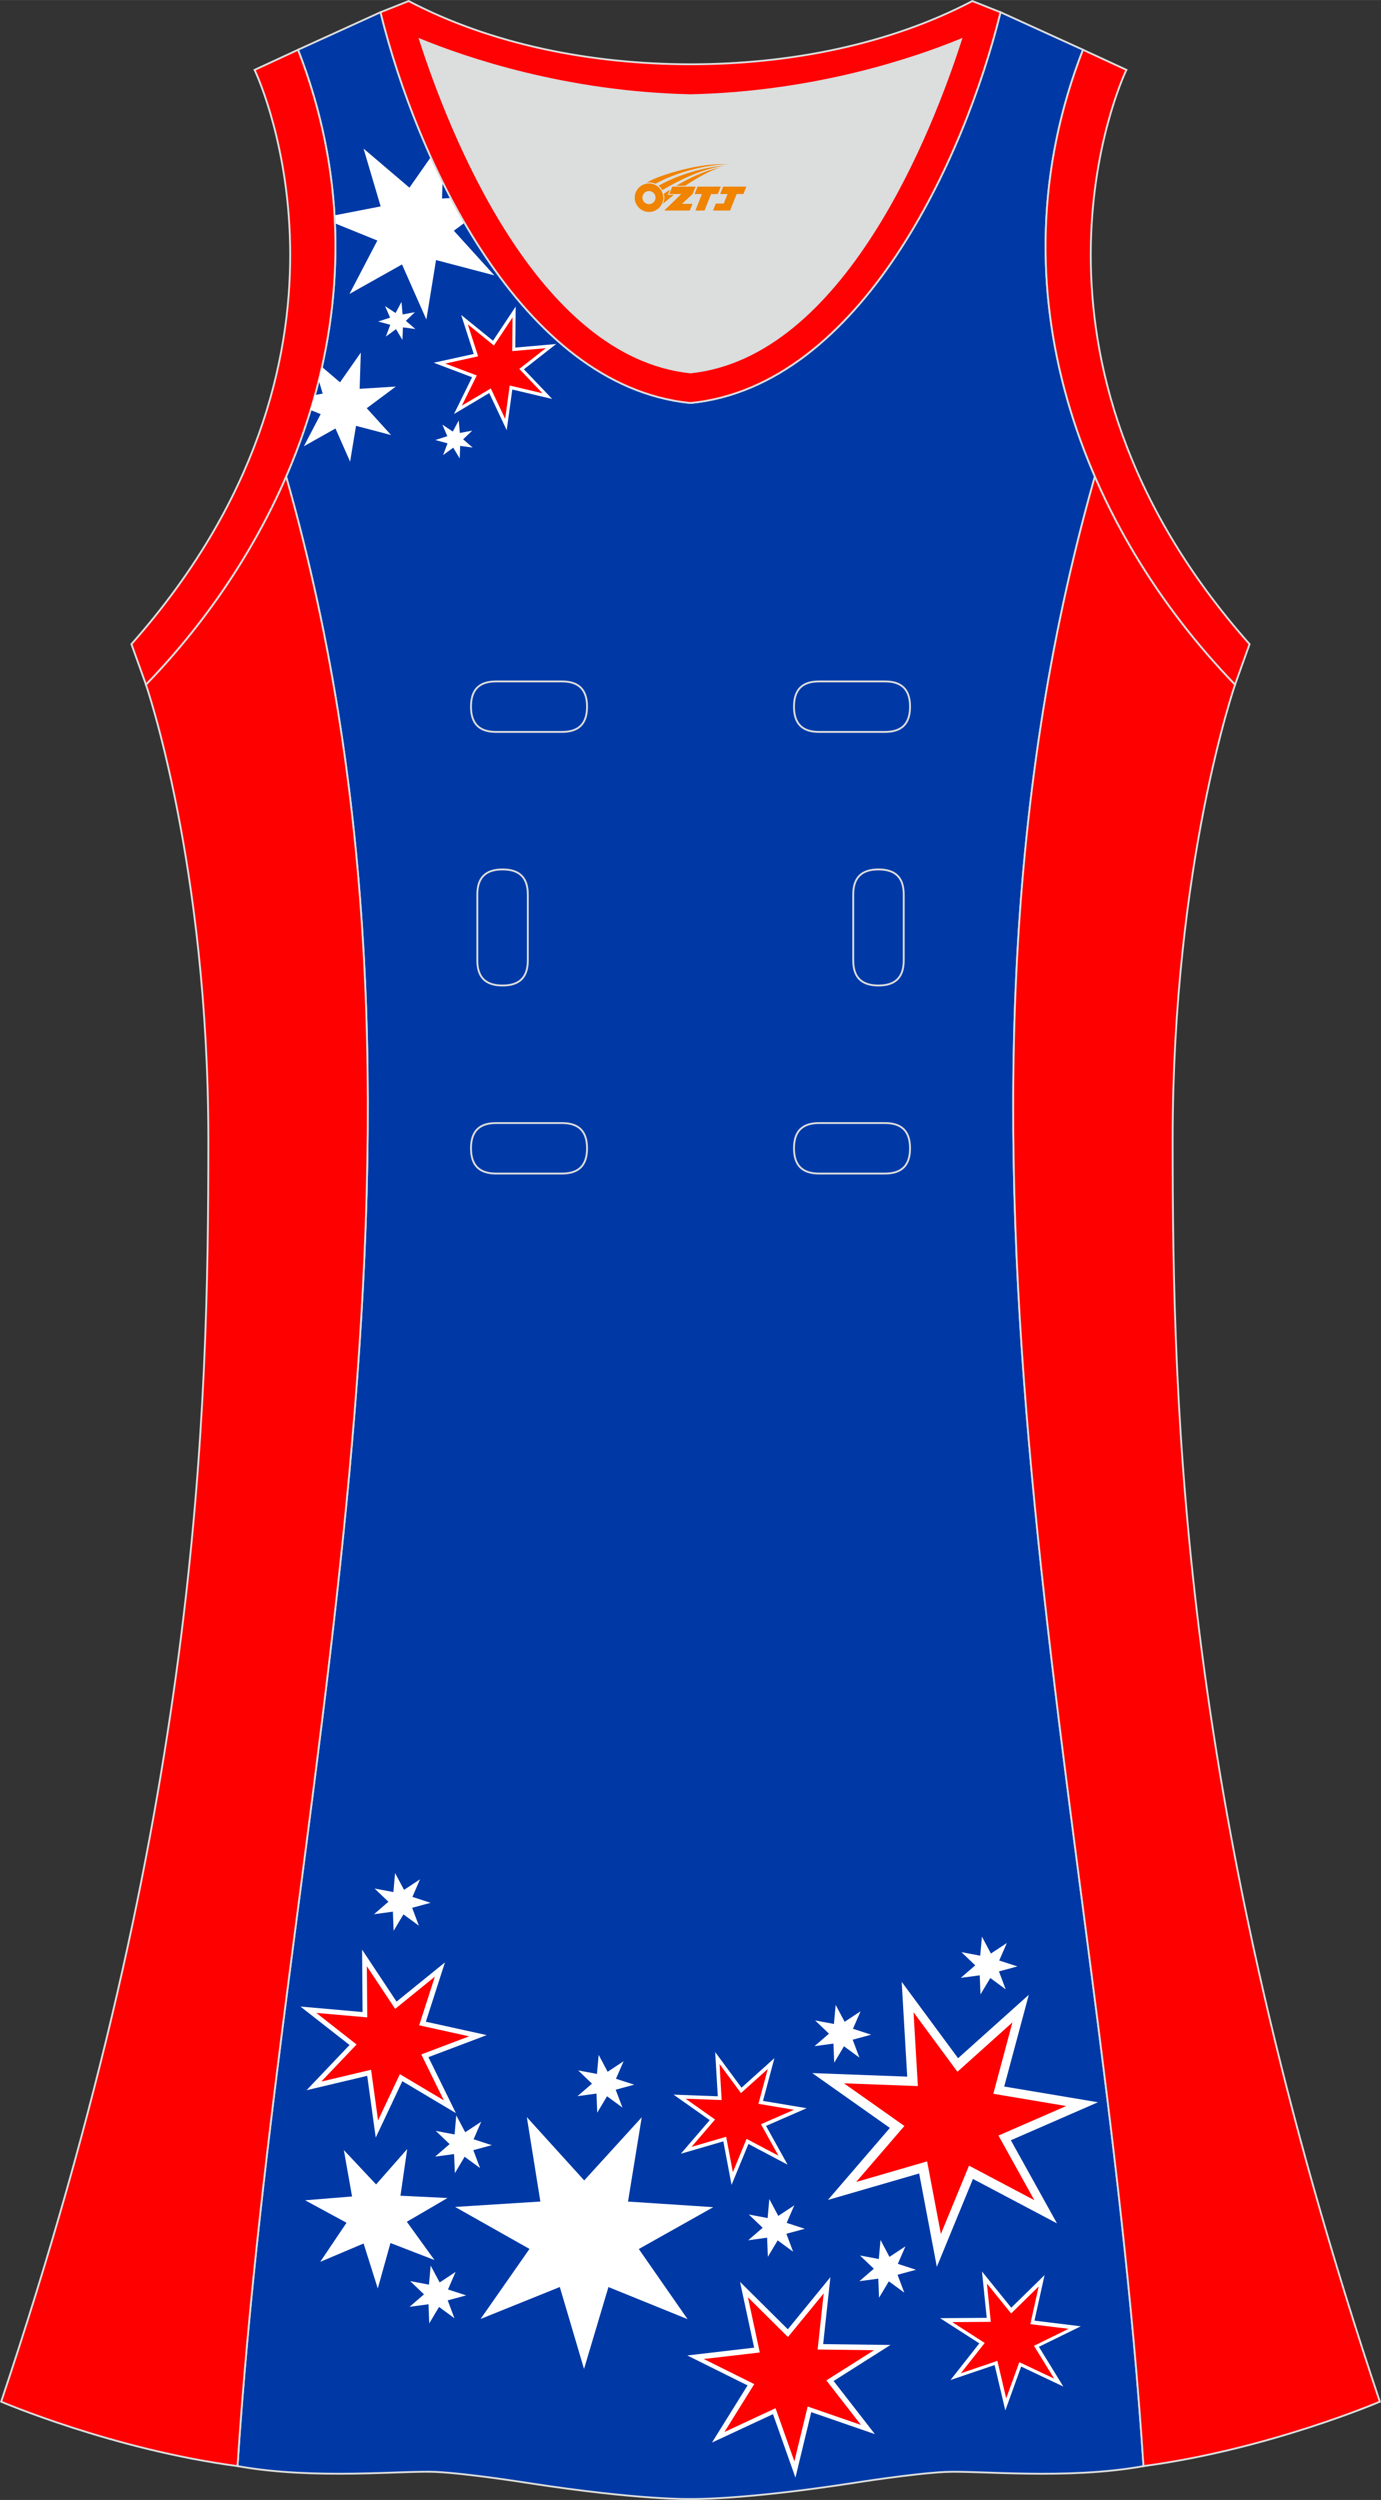 <?xml version="1.0" encoding="utf-8"?>
<!-- Generator: Adobe Illustrator 24.0.1, SVG Export Plug-In . SVG Version: 6.00 Build 0)  -->
<svg xmlns="http://www.w3.org/2000/svg" xmlns:xlink="http://www.w3.org/1999/xlink" version="1.1" id="图层_1" x="0px" y="0px" width="297.02px" height="537.6px" viewBox="0 0 297.02 537.59" enable-background="new 0 0 297.02 537.59" xml:space="preserve">
<rect x="0" y="0" width="297.02" height="537.59" fill="#333333" stroke="none"/>
<g>
	<path fill="#DCDDDD" d="M90.33,8.49c6.35,19.73,25.2,68.13,58.18,71.59c32.98-3.46,51.83-51.86,58.18-71.59   c-9.72,3.99-31.2,11.39-58.18,11.98C121.53,19.87,100.05,12.48,90.33,8.49z"/>
	<path fill="#0039A6" stroke="#DCDDDD" stroke-width="0.4" stroke-miterlimit="22.926" d="M148.51,537.39   c0,0,10.9,0.27,34.98-3.44c0,0,12.74-2.03,19.79-2.38s26.1,1.74,42.67-1.25c-9.3-142.69-51.34-284.15-10.46-427.84   c-11.94-27.53-15.15-59.46-2.56-91.78l-17.74-8.08c-7.69,31.39-30.1,80.3-66.52,84.01l-0.15-0.01l-0.15,0.01   c-36.42-3.71-58.84-52.62-66.52-84.01L64.1,10.7c12.59,32.31,9.37,64.25-2.56,91.78c40.88,143.69-1.16,285.14-10.46,427.83   c16.57,3,35.62,0.91,42.67,1.25c7.05,0.35,19.79,2.38,19.79,2.38C137.61,537.67,148.51,537.39,148.51,537.39z"/>
	<path fill="#FFFFFF" d="M99.9,47.91c-1.02-1.76-2.01-3.54-2.95-5.34l-1.88,0.12l0.11-3.58c-0.88-1.77-1.72-3.55-2.52-5.33   l-4.6,6.57l-9.87-8.4l3.68,12.43l-9.93,1.93c0.01,0.21,0.02,0.43,0.04,0.65v0.02c0.02,0.35,0.03,0.7,0.05,1.04l0,0l9.13,3.7   l-6,11.49l11.3-6.35l5.24,11.85l2.08-12.79l12.54,3.29l-8.71-9.6L99.9,47.91z"/>
	<path fill="#FF0001" stroke="#DCDDDD" stroke-width="0.4" stroke-miterlimit="10" d="M31.38,147.21c0,0,13.43,38.68,13.43,97.97   S42.84,389.37,0.25,516.46c0,0,24.02,10.29,50.83,13.85c9.3-142.69,51.34-284.14,10.46-427.83   C54.22,119.35,43.63,134.57,31.38,147.21z"/>
	<path fill="#FF0001" stroke="#DCDDDD" stroke-width="0.4" stroke-miterlimit="10" d="M265.64,147.21   c0,0-13.43,38.68-13.43,97.97s1.97,144.19,44.56,271.28c0,0-24.02,10.29-50.83,13.85c-9.3-142.69-51.34-284.15-10.46-427.84   C242.8,119.36,253.4,134.58,265.64,147.21z"/>
	<path fill="#FF0002" stroke="#DCDDDD" stroke-width="0.4" stroke-miterlimit="10" d="M232.92,10.7   c-20.31,52.12,0.51,103.25,32.71,136.51l3.12-8.7c-54.51-61.54-27.74-120.98-26.48-123.49L232.92,10.7z"/>
	<path fill="#FF0003" stroke="#DCDDDD" stroke-width="0.4" stroke-miterlimit="10" d="M81.84,2.63   c7.69,31.39,30.1,80.3,66.52,84.01c0.05,0,0.1-0.01,0.15-0.01c0.05,0,0.1,0.01,0.15,0.01c36.42-3.71,58.84-52.62,66.52-84.01   l-6.05-2.41c-17.68,9.28-39.1,13.6-60.62,13.6c-21.52-0.01-42.94-4.32-60.62-13.6L81.84,2.63L81.84,2.63z M148.51,80.08   c-32.98-3.46-51.83-51.86-58.18-71.59c9.72,3.99,31.2,11.39,58.18,11.98c26.98-0.59,48.46-7.98,58.18-11.98   C200.34,28.21,181.49,76.61,148.51,80.08z"/>
	<path fill="#FF0002" stroke="#DCDDDD" stroke-width="0.4" stroke-miterlimit="10" d="M64.1,10.7   c20.31,52.12-0.51,103.25-32.71,136.51l-3.12-8.7C82.77,76.98,56,17.54,54.75,15.03L64.1,10.7z"/>
	<polygon fill="#FFFFFF" points="193.93,426.17 206.06,442.6 221.27,428.96 215.98,448.69 236.14,452.07 217.41,460.24    227.33,478.11 209.26,468.56 201.49,487.46 197.69,467.38 178.06,473.08 191.39,457.59 174.7,445.8 195.12,446.56  "/>
	<polygon fill="#FFFFFF" points="153.82,441.28 159.48,448.94 166.56,442.58 164.1,451.78 173.49,453.35 164.76,457.16    169.39,465.49 160.97,461.04 157.34,469.84 155.57,460.48 146.43,463.14 152.64,455.92 144.86,450.43 154.38,450.79  "/>
	<polygon fill="#FFFFFF" points="113.31,455.27 125.65,468.88 138.02,455.3 135.07,473.43 153.4,474.63 137.39,483.63    147.88,498.71 130.86,491.81 125.61,509.42 120.4,491.8 103.36,498.67 113.88,483.61 97.88,474.58 116.22,473.42  "/>
	<polygon fill="#FFFFFF" points="77.88,419.25 85.29,430.43 95.7,421.99 91.59,434.75 104.68,437.63 92.14,442.37 98.05,454.4    86.53,447.54 80.81,459.67 78.98,446.39 65.93,449.48 75.18,439.76 64.62,431.49 77.98,432.67  "/>
	<polygon fill="#FFFFFF" points="73.95,462.35 80.89,469.74 87.58,462.13 86.13,472.17 96.25,472.66 87.5,477.77 93.44,486    83.98,482.34 81.25,492.11 78.2,482.44 68.87,486.39 74.53,477.98 65.62,473.15 75.72,472.33  "/>
	<polygon fill="#FFFFFF" points="128.76,441.88 130.69,445.52 134.12,443.25 132.48,447.02 136.4,448.29 132.42,449.37    133.87,453.21 130.56,450.78 128.45,454.31 128.29,450.2 124.21,450.76 127.32,448.07 124.35,445.22 128.39,445.98  "/>
	<polygon fill="#FFFFFF" points="179.73,431.13 181.66,434.77 185.09,432.5 183.45,436.27 187.36,437.54 183.39,438.62    184.84,442.47 181.52,440.03 179.42,443.56 179.25,439.45 175.18,440.01 178.29,437.32 175.32,434.48 179.36,435.23  "/>
	<polygon fill="#FFFFFF" points="211.19,416.46 213.12,420.09 216.55,417.82 214.91,421.59 218.82,422.86 214.85,423.93    216.3,427.79 212.99,425.35 210.88,428.88 210.72,424.77 206.64,425.32 209.75,422.63 206.78,419.79 210.82,420.55  "/>
	<polygon fill="#FFFFFF" points="189.38,481.68 191.3,485.32 194.74,483.05 193.1,486.82 197.01,488.09 193.04,489.17    194.49,493.01 191.17,490.58 189.06,494.11 188.9,490 184.83,490.55 187.94,487.87 184.96,485.02 189.01,485.78  "/>
	<polygon fill="#FFFFFF" points="165.46,472.88 167.39,476.51 170.83,474.24 169.19,478.01 173.1,479.28 169.13,480.35    170.58,484.21 167.26,481.77 165.15,485.3 164.99,481.19 160.92,481.75 164.03,479.06 161.05,476.21 165.1,476.97  "/>
	<polygon fill="#FFFFFF" points="98.13,454.89 100.06,458.52 103.5,456.25 101.86,460.03 105.77,461.3 101.8,462.37 103.25,466.22    99.93,463.79 97.83,467.32 97.66,463.21 93.59,463.76 96.7,461.07 93.73,458.23 97.77,458.99  "/>
	<polygon fill="#FFFFFF" points="84.97,402.77 86.9,406.4 90.33,404.13 88.7,407.91 92.61,409.18 88.64,410.25 90.09,414.1    86.77,411.67 84.66,415.2 84.5,411.08 80.43,411.64 83.54,408.95 80.56,406.11 84.61,406.87  "/>
	<polygon fill="#FFFFFF" points="92.63,487.19 94.56,490.82 97.99,488.55 96.35,492.33 100.27,493.6 96.29,494.67 97.74,498.52    94.43,496.08 92.32,499.62 92.16,495.51 88.08,496.06 91.19,493.38 88.22,490.53 92.26,491.29  "/>
	<polygon fill="#FF0000" points="154.76,443.86 159.36,450.1 165.13,444.92 163.12,452.41 170.76,453.69 163.66,456.79    167.42,463.56 160.57,459.94 157.62,467.11 156.18,459.49 148.74,461.66 153.79,455.78 147.46,451.31 155.21,451.6  "/>
	<polygon fill="#FF0000" points="196.48,432.72 205.92,445.51 217.75,434.89 213.64,450.25 229.31,452.88 214.75,459.23    222.46,473.13 208.41,465.7 202.36,480.4 199.4,464.78 184.14,469.21 194.51,457.17 181.52,448 197.41,448.59  "/>
	<polygon fill="#FFFFFF" points="159.16,490.69 169.44,500.89 178.6,489.68 177.04,504.08 191.52,504.26 179.29,512.01    188.17,523.44 174.48,518.71 171.08,532.79 166.25,519.14 153.13,525.25 160.78,512.96 147.82,506.52 162.2,504.84  "/>
	<polygon fill="#FFFFFF" points="211.2,488.46 217.5,496.25 224.66,489.24 222.49,499.03 232.45,500.25 223.44,504.66 228.69,513.2    219.63,508.91 216.22,518.34 213.92,508.58 204.43,511.8 210.63,503.92 202.19,498.5 212.22,498.43  "/>
	<polygon fill="#FF0000" points="212.26,491.05 217.47,497.49 223.39,491.69 221.6,499.79 229.82,500.79 222.38,504.44    226.72,511.5 219.23,507.96 216.41,515.75 214.51,507.68 206.66,510.34 211.79,503.83 204.81,499.35 213.1,499.29  "/>
	<polygon fill="#FF0000" points="78.9,422.82 84.99,431.99 93.53,425.06 90.15,435.53 100.9,437.89 90.61,441.78 95.46,451.66    86,446.03 81.31,455.98 79.81,445.08 69.1,447.62 76.69,439.65 68.03,432.86 78.99,433.82  "/>
	<polygon fill="#FF0000" points="160.86,494.01 169.47,502.56 177.16,493.17 175.85,505.24 187.98,505.39 177.73,511.88    185.17,521.46 173.71,517.5 170.85,529.29 166.8,517.86 155.81,522.98 162.22,512.68 151.36,507.28 163.41,505.88  "/>
	<path fill="#FFFFFF" d="M66.8,88.17c0.32-1.07,0.64-2.14,0.94-3.22l1.66-0.32l-0.83-2.82c0.24-0.96,0.47-1.93,0.69-2.9l3.87,3.3   l4.47-6.39l-0.25,7.79l7.78-0.49l-6.25,4.66l5.23,5.77l-7.54-1.98l-1.27,7.7l-3.15-7.13l-6.79,3.82l3.61-6.91L66.8,88.17z"/>
	<g>
		<polygon fill="#FFFFFF" points="110.91,65.92 106.03,73.27 99.19,67.72 101.89,76.11 93.28,78 101.53,81.12 97.64,89.03     105.22,84.52 108.98,92.5 110.18,83.76 118.76,85.79 112.68,79.41 119.62,73.97 110.83,74.74   "/>
		<polygon fill="#FF0000" points="110.23,68.27 106.23,74.3 100.61,69.74 102.83,76.62 95.77,78.18 102.54,80.73 99.34,87.22     105.56,83.53 108.65,90.07 109.63,82.9 116.67,84.57 111.69,79.33 117.38,74.87 110.17,75.5   "/>
	</g>
	<polygon fill="#FFFFFF" points="98.66,90.41 97.39,92.8 95.14,91.31 96.21,93.79 93.64,94.62 96.25,95.33 95.3,97.86 97.48,96.26    98.87,98.58 98.97,95.88 101.65,96.24 99.61,94.47 101.56,92.6 98.9,93.1  "/>
	<polygon fill="#FFFFFF" points="86.35,64.92 85.08,67.31 82.82,65.82 83.9,68.3 81.33,69.14 83.94,69.84 82.99,72.37 85.17,70.77    86.55,73.09 86.66,70.39 89.34,70.75 87.29,68.99 89.25,67.12 86.59,67.62  "/>
	
	<g>
		<path fill="none" stroke="#DCDDDD" stroke-width="0.4" stroke-miterlimit="22.926" d="M176.17,146.53c-3.64,0-5.4,1.77-5.4,5.43    c0,3.65,1.77,5.43,5.4,5.43h14.16c3.64,0,5.4-1.78,5.4-5.43s-1.77-5.43-5.4-5.43H176.17z"/>
		<path fill="none" stroke="#DCDDDD" stroke-width="0.4" stroke-miterlimit="22.926" d="M106.7,146.53c-3.64,0-5.4,1.77-5.4,5.43    c0,3.65,1.77,5.43,5.4,5.43h14.16c3.64,0,5.4-1.78,5.4-5.43s-1.77-5.43-5.4-5.43H106.7z"/>
		<path fill="none" stroke="#DCDDDD" stroke-width="0.4" stroke-miterlimit="22.926" d="M176.17,241.5c-3.64,0-5.4,1.78-5.4,5.43    s1.77,5.43,5.4,5.43h14.16c3.64,0,5.4-1.78,5.4-5.43s-1.77-5.43-5.4-5.43H176.17z"/>
		<path fill="none" stroke="#DCDDDD" stroke-width="0.4" stroke-miterlimit="22.926" d="M106.7,241.5c-3.64,0-5.4,1.78-5.4,5.43    s1.77,5.43,5.4,5.43h14.16c3.64,0,5.4-1.78,5.4-5.43s-1.77-5.43-5.4-5.43H106.7z"/>
		<path fill="none" stroke="#DCDDDD" stroke-width="0.4" stroke-miterlimit="22.926" d="M102.66,206.52c0,3.64,1.77,5.4,5.43,5.4    c3.65,0,5.43-1.77,5.43-5.4v-14.16c0-3.64-1.78-5.4-5.43-5.4s-5.43,1.77-5.43,5.4V206.52z"/>
		<path fill="none" stroke="#DCDDDD" stroke-width="0.4" stroke-miterlimit="22.926" d="M194.37,192.36c0-3.64-1.78-5.4-5.43-5.4    s-5.43,1.77-5.43,5.4v14.16c0,3.64,1.78,5.4,5.43,5.4s5.43-1.77,5.43-5.4V192.36z"/>
	</g>
</g>
<g id="图层_x0020_1">
	<path fill="#F08300" d="M136.69,43.53c0.416,1.136,1.472,1.984,2.752,2.032c0.144,0,0.304,0,0.448-0.016h0.016   c0.016,0,0.064,0,0.128-0.016c0.032,0,0.048-0.016,0.08-0.016c0.064-0.016,0.144-0.032,0.224-0.048c0.016,0,0.016,0,0.032,0   c0.192-0.048,0.4-0.112,0.576-0.208c0.192-0.096,0.4-0.224,0.608-0.384c0.672-0.56,1.104-1.408,1.104-2.352   c0-0.224-0.032-0.448-0.08-0.672l0,0C142.53,41.65,142.48,41.48,142.4,41.3C141.93,40.21,140.85,39.45,139.58,39.45C137.89,39.45,136.51,40.82,136.51,42.52C136.51,42.87,136.57,43.21,136.69,43.53L136.69,43.53L136.69,43.53z M140.99,42.55L140.99,42.55C140.96,43.33,140.3,43.93,139.52,43.89C138.73,43.86,138.14,43.21,138.17,42.42c0.032-0.784,0.688-1.376,1.472-1.344   C140.41,41.11,141.02,41.78,140.99,42.55L140.99,42.55z"/>
	<polygon fill="#F08300" points="155.02,40.13 ,154.38,41.72 ,152.94,41.72 ,151.52,45.27 ,149.57,45.27 ,150.97,41.72 ,149.39,41.72    ,150.03,40.13"/>
	<path fill="#F08300" d="M156.99,35.4c-1.008-0.096-3.024-0.144-5.056,0.112c-2.416,0.304-5.152,0.912-7.616,1.664   C142.27,37.78,140.4,38.5,139.05,39.27C139.25,39.24,139.44,39.22,139.63,39.22c0.48,0,0.944,0.112,1.36,0.288   C145.09,37.19,152.29,35.14,156.99,35.4L156.99,35.4L156.99,35.4z"/>
	<path fill="#F08300" d="M142.46,40.87c4-2.368,8.88-4.672,13.488-5.248c-4.608,0.288-10.224,2-14.288,4.304   C141.98,40.18,142.25,40.5,142.46,40.87C142.46,40.87,142.46,40.87,142.46,40.87z"/>
	<polygon fill="#F08300" points="160.51,40.13 ,159.89,41.72 ,158.43,41.72 ,157.02,45.27 ,156.56,45.27 ,155.05,45.27 ,153.36,45.27    ,153.95,43.77 ,155.66,43.77 ,156.48,41.72 ,154.89,41.72 ,155.53,40.13"/>
	<polygon fill="#F08300" points="149.6,40.13 ,148.96,41.72 ,146.67,43.83 ,148.93,43.83 ,148.35,45.27 ,142.86,45.27 ,146.53,41.72    ,143.95,41.72 ,144.59,40.13"/>
	<path fill="#F08300" d="M154.88,35.99c-3.376,0.752-6.464,2.192-9.424,3.952h1.888C149.77,38.37,152.11,36.94,154.88,35.99z    M144.08,40.81C143.45,41.19,143.39,41.24,142.78,41.65c0.064,0.256,0.112,0.544,0.112,0.816c0,0.496-0.112,0.976-0.32,1.392   c0.176-0.16,0.32-0.304,0.432-0.4c0.272-0.24,0.768-0.64,1.6-1.296l0.32-0.256H143.6l0,0L144.08,40.81L144.08,40.81L144.08,40.81z"/>
</g>
</svg>